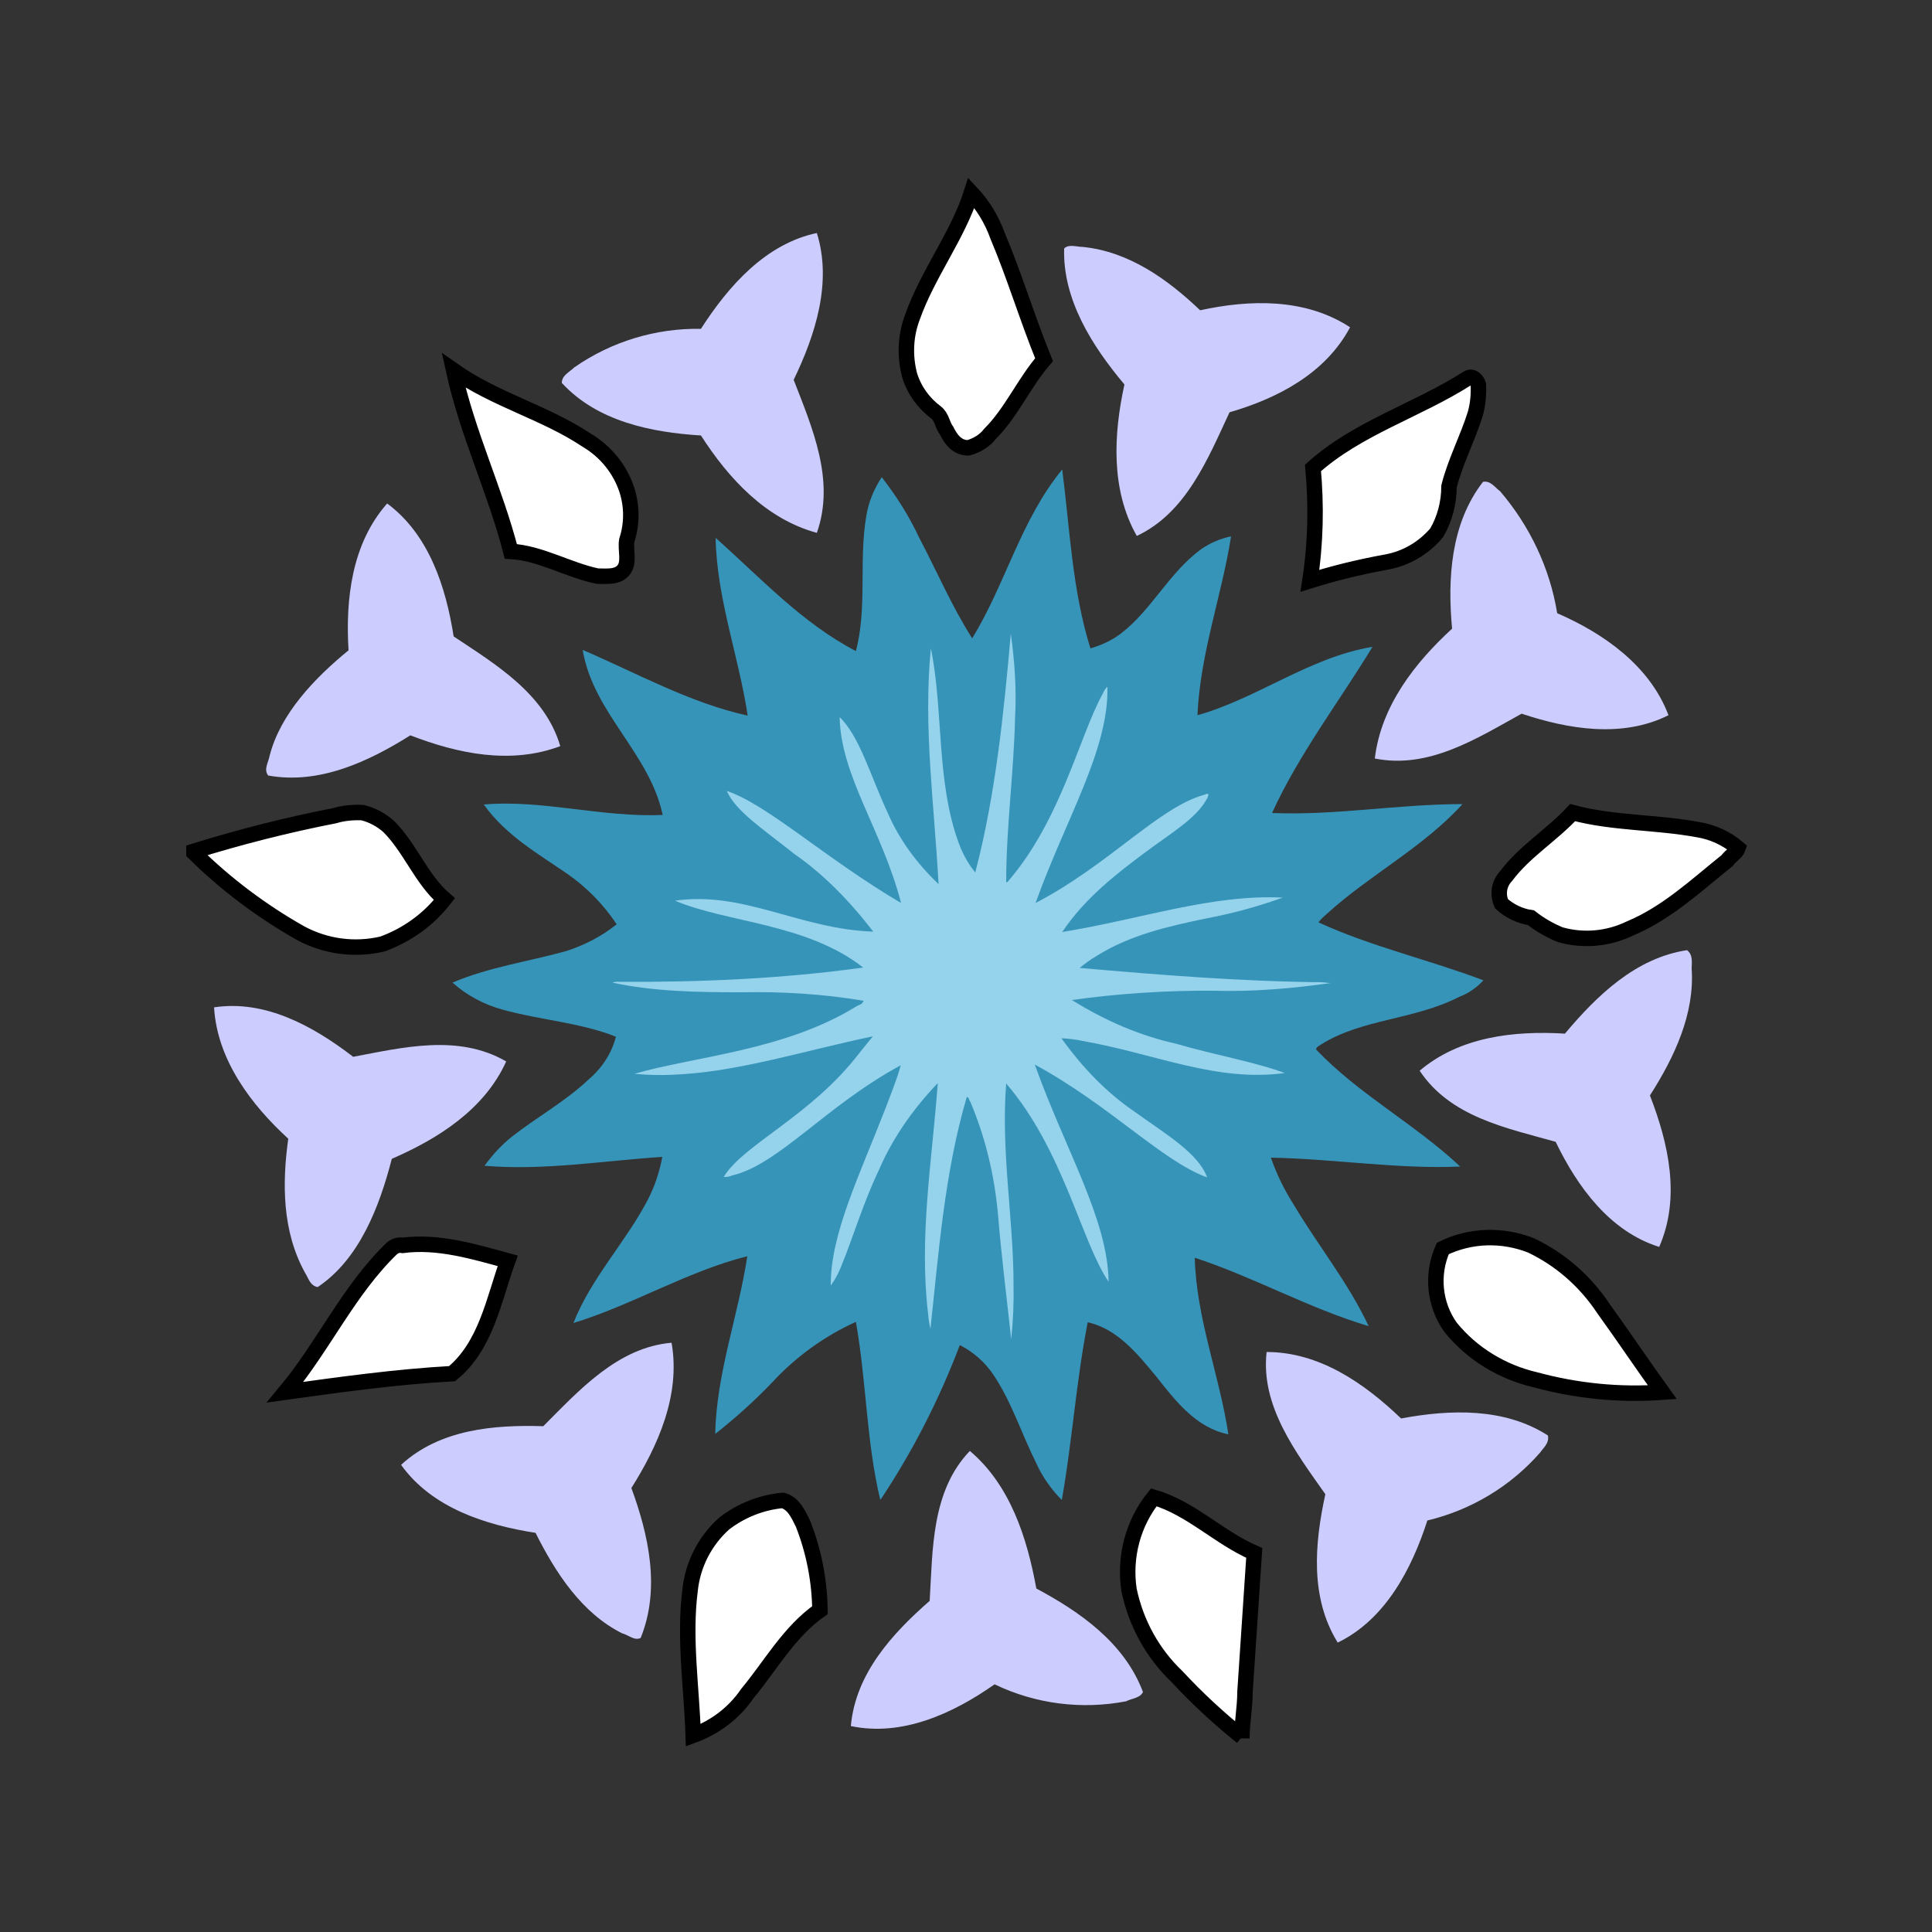 <svg version="1.1" id="abstract-flower" xmlns:svgjs="http://svgjs.com/svgjs" xmlns="http://www.w3.org/2000/svg" xmlns:xlink="http://www.w3.org/1999/xlink" x="0px" y="0px" viewBox="0 0 500 500" enable-background="new 0 0 500 500" xml:space="preserve"><rect x="0" y="0" width="500" height="500" fill="#333333" stroke="none"/><g id="body"><path fill="#3794b9" d="M117.1,254.3c3.7,3.3,8.2,5.7,13,7c9.7,2.7,20,3.3,29.3,7c-1.1,4.3-3.6,8.1-7,11c-6,5.7-13.3,9.7-19.7,14.7c-2.8,2.2-5.2,4.8-7.3,7.7c15.3,1.3,30.7-1.3,46-2.3c-0.7,3.8-1.9,7.5-3.7,11c-5.7,11-14.7,20.3-19.3,32c15.3-4.7,29.3-13.3,45-17.3c-2.3,15.3-8,30.3-8.3,46c5.2-4.1,10.1-8.5,14.7-13.3c6.1-6.6,13.5-12,21.7-15.7c2.7,15,2.7,31,6.3,46l0.3-0.3c8.2-12.4,15-25.7,20.3-39.7c3.5,1.8,6.5,4.4,8.7,7.7c4.7,7,7.3,15.3,11,22.7c1.6,3.6,3.9,6.9,6.7,9.7c2.7-15.3,3.7-30.7,6.7-46c7.7,1.7,13,8.3,17.7,14c5,6.3,10.3,13.3,18.7,15c-2.3-15.3-8.3-30-8.7-45.7c15.3,5,29.3,13,45,17.7c-5.3-11.3-13-20.7-19.3-31.3c-2.5-3.9-4.5-8-6-12.3c16.3,0.3,32.7,3,49,2.3c-11.7-11-26.3-18.7-37.3-30.3c0-0.7,1-1,1.3-1.3c10.7-6.7,24-6.3,35.7-12.3c2.4-0.9,4.6-2.4,6.3-4.3c-14-5.3-29-8.7-42.7-15c0.7-0.9,1.5-1.6,2.3-2.3c11-10,24.7-17,35-28.3c-16.7,0-33,3-49.3,2.3c7-15.3,17.3-28.7,26-43c-16.3,2.7-29.7,13.3-45.3,17.7c0.7-16,6.3-31,8.7-46.3c-2.8,0.6-5.4,1.7-7.7,3.3c-8.3,6-13,16-21,22c-2.3,1.7-4.9,2.9-7.7,3.7c-4.7-15-5.3-30.7-7.3-46.3c-10.7,13-14.7,29.7-23.3,43.7c-5.3-8.3-9.3-17.7-13.7-26c-2.6-5.6-5.9-10.8-9.7-15.7c-2,3-3.4,6.4-4,10c-2,11.7,0.3,23.7-2.7,35c-14-7.3-24.7-19-36.3-29.3c0.3,15.7,6,30.7,8.3,46c-15-3.3-28.7-11-42.7-17c2.7,16.3,17.3,26.7,20.7,42.7c-15.7,0.7-31-4-46.3-2.7c5.7,8,14,12.7,21.7,18c5,3.5,9.3,7.9,12.7,13c-4,3.2-8.5,5.5-13.3,7C136.5,248.9,126.5,250.3,117.1,254.3z"></path></g><g id="inner"><path fill="#95d3ec" d="M158.5,254.3c10.6,2.3,21.9,2.5,33.1,2.5c10.7-0.2,21.3,0.4,31.9,2.2c-0.3,0.9-1.2,1.1-1.8,1.4c-18.5,11.5-42,13-57.5,17.5c4.3,0.4,8.4,0.4,12.5,0.1c15.5-1,32-6.2,49.2-9.8c-1.1,1.4-2.3,2.8-3.4,4.2c-12.5,16.4-30.2,23.8-35.2,32.2c0.8,0,1.6-0.1,2.2-0.4c12-2.8,24.3-18.1,43.6-28.5c-1,3.8-2.6,7.5-3.8,10.8c-6.9,17.8-14.4,32.9-14.3,46.2c1.1-1.5,2.2-3.5,3.1-6c2.7-6.6,5.3-15.4,9.4-24c3.4-7.9,8.6-15.5,15.2-22.4c-1.5,20.3-4.9,39.7-2.5,59.8c0.1,1.3,0.3,2.6,0.6,3.8c2.1-19.3,3.6-40.3,9.4-60c0.6,0,0.6,0.9,0.9,1.2c4,9.4,6.3,19.3,7.2,29.4c0.9,11,2.3,21.8,3.4,32.1c0.5-4.8,0.7-9.5,0.6-14.2c0-17.1-3.3-34.3-1.9-52c14.9,17.4,19.5,41.1,26.5,51.3c-0.2-16.2-11.2-34.1-19.1-56.2c19.5,10.6,33.1,25.1,44.6,29.2c-2.3-6.3-10.6-11.1-19.2-17.3c-6.7-4.6-13-11-18.5-18.7c1.9,0.1,3.7,0.3,5.5,0.7c18.8,3.3,34.5,10.7,52.3,8.3c-7.8-2.9-18.3-4.7-28.2-7.6c-9.4-2.1-18.4-6-26.9-11.3c12.2-1.7,24.6-2.5,36.9-2.4c10.1,0.3,20.3-0.6,30.1-2c-0.9,0-1.8-0.2-2.4-0.2c-21-0.2-41.9-1.9-62.6-3.7c1.4-1.1,2.8-2.2,4.4-3.1c8.7-5.5,18.8-7.7,28.3-9.7c7.5-1.4,14.3-3.4,19.9-5.4c-18.5-0.9-36.7,5.6-57.1,8.9c5.9-8.8,14.1-15.1,21.2-20.4c7.1-5.3,13.5-9,16.2-14c0.3-0.3,0.3-0.9,0.5-1.2c-0.6-0.4-0.8,0.1-1.2,0.1c-11.8,3.3-24.6,18.1-43.6,28c7.8-21.8,19-39.6,18.6-56c-0.5,0.5-0.9,1.1-1.2,1.8c-6.2,11.3-10.8,32.8-24.7,48.8c-0.1,0-0.2,0-0.3,0c0-14.4,2-28.5,2.3-42.7c0.4-7.1-0.1-14.3-1.1-21.6c-1.8,20.2-3.9,41.5-9.2,61.8c-1.8-2.2-3.2-4.7-4.2-7.4c-6-16.1-4-34.8-7.3-50.6c-2,20.4,0.9,40.4,2,61c-5.7-5.4-10.2-11.6-13.1-18.3c-4.5-9.6-7.3-19.9-12.5-24.9c0.3,15.3,11,29.2,15.9,48.1c-19.7-11.6-34.6-25.5-45.1-29c2.3,5.3,9.6,10,17.6,16.4c7.1,4.9,14,11.8,20.3,20c-18.9-0.6-33.6-10.6-51.3-8c13.4,5.7,34,5.8,48.7,17.3c-20.9,2.9-41.9,3.8-62.9,3.7C159.9,254,159.1,254.1,158.5,254.3z"></path></g><path id="outer_x5F_dark" fill="#ffffff" stroke="#000000" stroke-width="4" d="M251.4,49.9c3,3.2,5.3,7,6.8,11.2c4.4,10.4,7.6,21.2,12,32c-5.2,6-8.4,13.6-14,19.2c-1.4,1.8-3.4,3-5.6,3.6c-2.8,0-4.4-2-5.6-4.4c-1.2-1.6-1.2-3.6-2.8-4.8c-3.2-2.4-5.6-5.7-6.8-9.6c-1.3-5-1.1-10.3,0.8-15.2C240.2,70.7,247.8,61.1,251.4,49.9z M117.4,95.9c10.8,7.6,23.6,10.8,34.4,18c4.9,2.9,8.6,7.4,10.4,12.8c1.4,4.3,1.4,8.9,0,13.2c-0.4,2.4,0.8,5.6-0.8,7.6s-4.4,1.6-6.8,1.6c-7.6-1.6-14.8-6-22.4-6.4C128.2,127.1,121,112.3,117.4,95.9z M379.8,97.9c1.2-0.8,2.4,0.4,2.8,1.6c0.1,2.6-0.1,5.1-0.8,7.6c-2,6.4-5.2,12.4-6.8,18.8c0,4.2-1.1,8.4-3.2,12c-3.4,4-8,6.7-13.2,7.6c-6.6,1.2-13.2,2.8-19.6,4.8c1.5-9.7,1.7-19.5,0.8-29.2C351.4,110.7,366.6,106.3,379.8,97.9z M86.6,211.1c2.3-0.7,4.8-0.9,7.2-0.8c2.5,0.6,4.9,1.9,6.8,3.6c5.6,5.6,8.4,13.6,14.4,18.8c-4.1,5.3-9.7,9.3-16,11.6c-7.2,1.7-14.7,0.7-21.2-2.8c-10.1-5.7-19.4-12.7-27.6-20.8v-0.4C62.1,216.6,74.3,213.5,86.6,211.1z M389.8,226.7c4.8-6.4,11.6-10.4,17.2-16.4c10.4,2.8,21.6,2.4,32.4,4.4c3.8,0.6,7.5,2.3,10.4,4.8c-0.4,1.2-2,2-2.8,3.2c-8,6.4-15.6,13.6-25.2,17.6c-5.6,2.7-12,3.3-18,1.6c-2.7-1.1-5.3-2.6-7.6-4.4c-2.8-0.4-5.5-1.7-7.6-3.6C387.5,231.5,387.9,228.7,389.8,226.7z M373.4,323.1c7.2-3.5,15.4-3.7,22.8-0.8c7.6,3.6,14.1,9.3,18.8,16.4c5.2,7.2,10,14.4,15.2,21.6c-11,0.8-22.1-0.3-32.8-3.2c-8.6-2-16.4-6.7-22-13.6C371.2,337.6,370.4,329.8,373.4,323.1z M101.4,323.1c0.8-0.7,1.8-1,2.8-0.8c9.2-1.2,18.4,1.6,27.2,4c-3.6,10-5.6,22-14.4,29.2c-14.4,0.8-28.8,2.8-43.2,4.8C83.8,348.3,90.2,333.9,101.4,323.1z M292.2,411.5c-1.3-8.5,1-17.3,6.4-24c9.6,2.8,16.8,10.4,26,14.4l-2.4,36c0,4-0.8,8-0.8,12v-0.4c-6-4.8-11.6-10-16.8-15.6C298.3,427.9,294,420.1,292.2,411.5z M187.4,394.3c4.4-3.4,9.7-5.5,15.2-6c2.8,0.8,4,3.6,5.2,6c2.8,7.1,4.3,14.7,4.4,22.4c-8,5.6-12.8,14.4-18.8,21.6c-3.4,5-8.3,8.7-14,10.8c-0.4-12.4-2.4-25.2-0.8-37.6C179.3,404.9,182.4,398.8,187.4,394.3z"></path><path id="outer_x5F_light" fill="#ccccff" d="M181.4,85.1c7.2-11.2,16.8-22,30-24.8c4,12.8-0.4,26.4-6,38c4.8,12.4,10.8,26,6,39.6c-13.2-3.6-22.8-14-30-25.2c-12.8-0.8-26.8-3.6-36-13.6c0-2,2-2.8,3.2-4C158.2,88.4,169.7,84.9,181.4,85.1z M90.2,168.3c-0.8-13.2,0.8-27.6,10-38c10.8,8,15.2,21.6,17.2,34.4c10.8,7.2,23.6,14.8,27.6,28.4c-12.8,4.8-26.4,2-38.8-2.8c-10.8,6.8-23.6,12.8-36.8,10.4c-1.2-1.6,0-3.2,0.4-5.2C72.6,184.7,81.4,175.5,90.2,168.3z M74.6,294.7c-9.6-8.8-18.4-20.4-19.2-34c13.2-2,25.6,4.8,36,12.8c12.8-2.4,27.2-6,39.6,1.2c-5.6,12.4-17.6,20-29.6,25.2c-3.2,12.4-8.4,26-19.2,33.2c-2-0.4-2.4-2.4-3.2-3.6C73,318.7,73,306.3,74.6,294.7z M138.6,396.7c-12.8-2-26.8-6.4-34.8-17.6c10-9.2,24-10.4,36.8-10c9.2-9.2,19.2-20.4,33.2-21.6c2.4,13.6-3.6,26.8-10.4,37.6c4.4,12,7.6,26,2.4,38.8c-1.6,0.8-3.2-0.8-4.8-1.2C150.6,417.5,143.8,407.1,138.6,396.7z M257.4,435.9c-10.8,7.6-24,13.6-37.2,10.8c1.2-13.6,10.8-24,20.4-32.4c0.8-13.2,0.4-28.4,10.4-38.8c10.4,8.8,14.8,22.4,17.2,35.6c11.2,6,22.8,14,27.6,26.8c-0.8,1.6-2.8,1.6-4.4,2.4C279.9,442.5,268,441,257.4,435.9z M369.4,393.5c-4,12.4-10.8,25.6-23.2,31.6c-7.2-11.6-6-25.6-3.2-38.4c-7.6-10.8-16.8-22.8-15.2-36.8c13.6,0,25.2,8,34.8,17.2c12.8-2.4,26.8-2.8,38,4.4c0.4,2-1.2,3.2-2,4.4C390.9,384.7,380.7,390.8,369.4,393.5z M427,283.5c4.8,12.4,8,26.4,2.4,39.2c-12.8-4-21.2-15.6-26.8-27.2c-12.8-3.6-27.2-6.4-35.2-18.4c10.4-8.8,24.4-10.4,37.6-9.6c8.4-10,18.4-19.6,31.6-21.6c1.6,1.2,1.2,3.2,1.2,4.8C438.6,262.3,433.4,273.5,427,283.5z M403,158.7c12,5.2,24,13.6,28.8,26.4c-12,6-26,3.6-38-0.4c-11.6,6.4-24,14.4-38,11.6c1.6-13.6,10.4-24.8,20-33.6c-1.2-12.8-0.4-27.2,8-38c2-0.4,3.2,1.6,4.4,2.4C395.9,136.1,401.1,147,403,158.7z M310.6,80.3c12.8-2.8,27.2-3.2,38.8,4.4c-6.4,12-18.8,18.4-31.2,22c-5.6,12-11.2,26-24,32c-6.8-12-6-26.4-3.2-39.2c-8.4-10-16-22-15.6-35.2c1.2-1.2,3.2-0.4,4.8-0.4C292.2,65.1,302.2,72.3,310.6,80.3z"></path></svg>